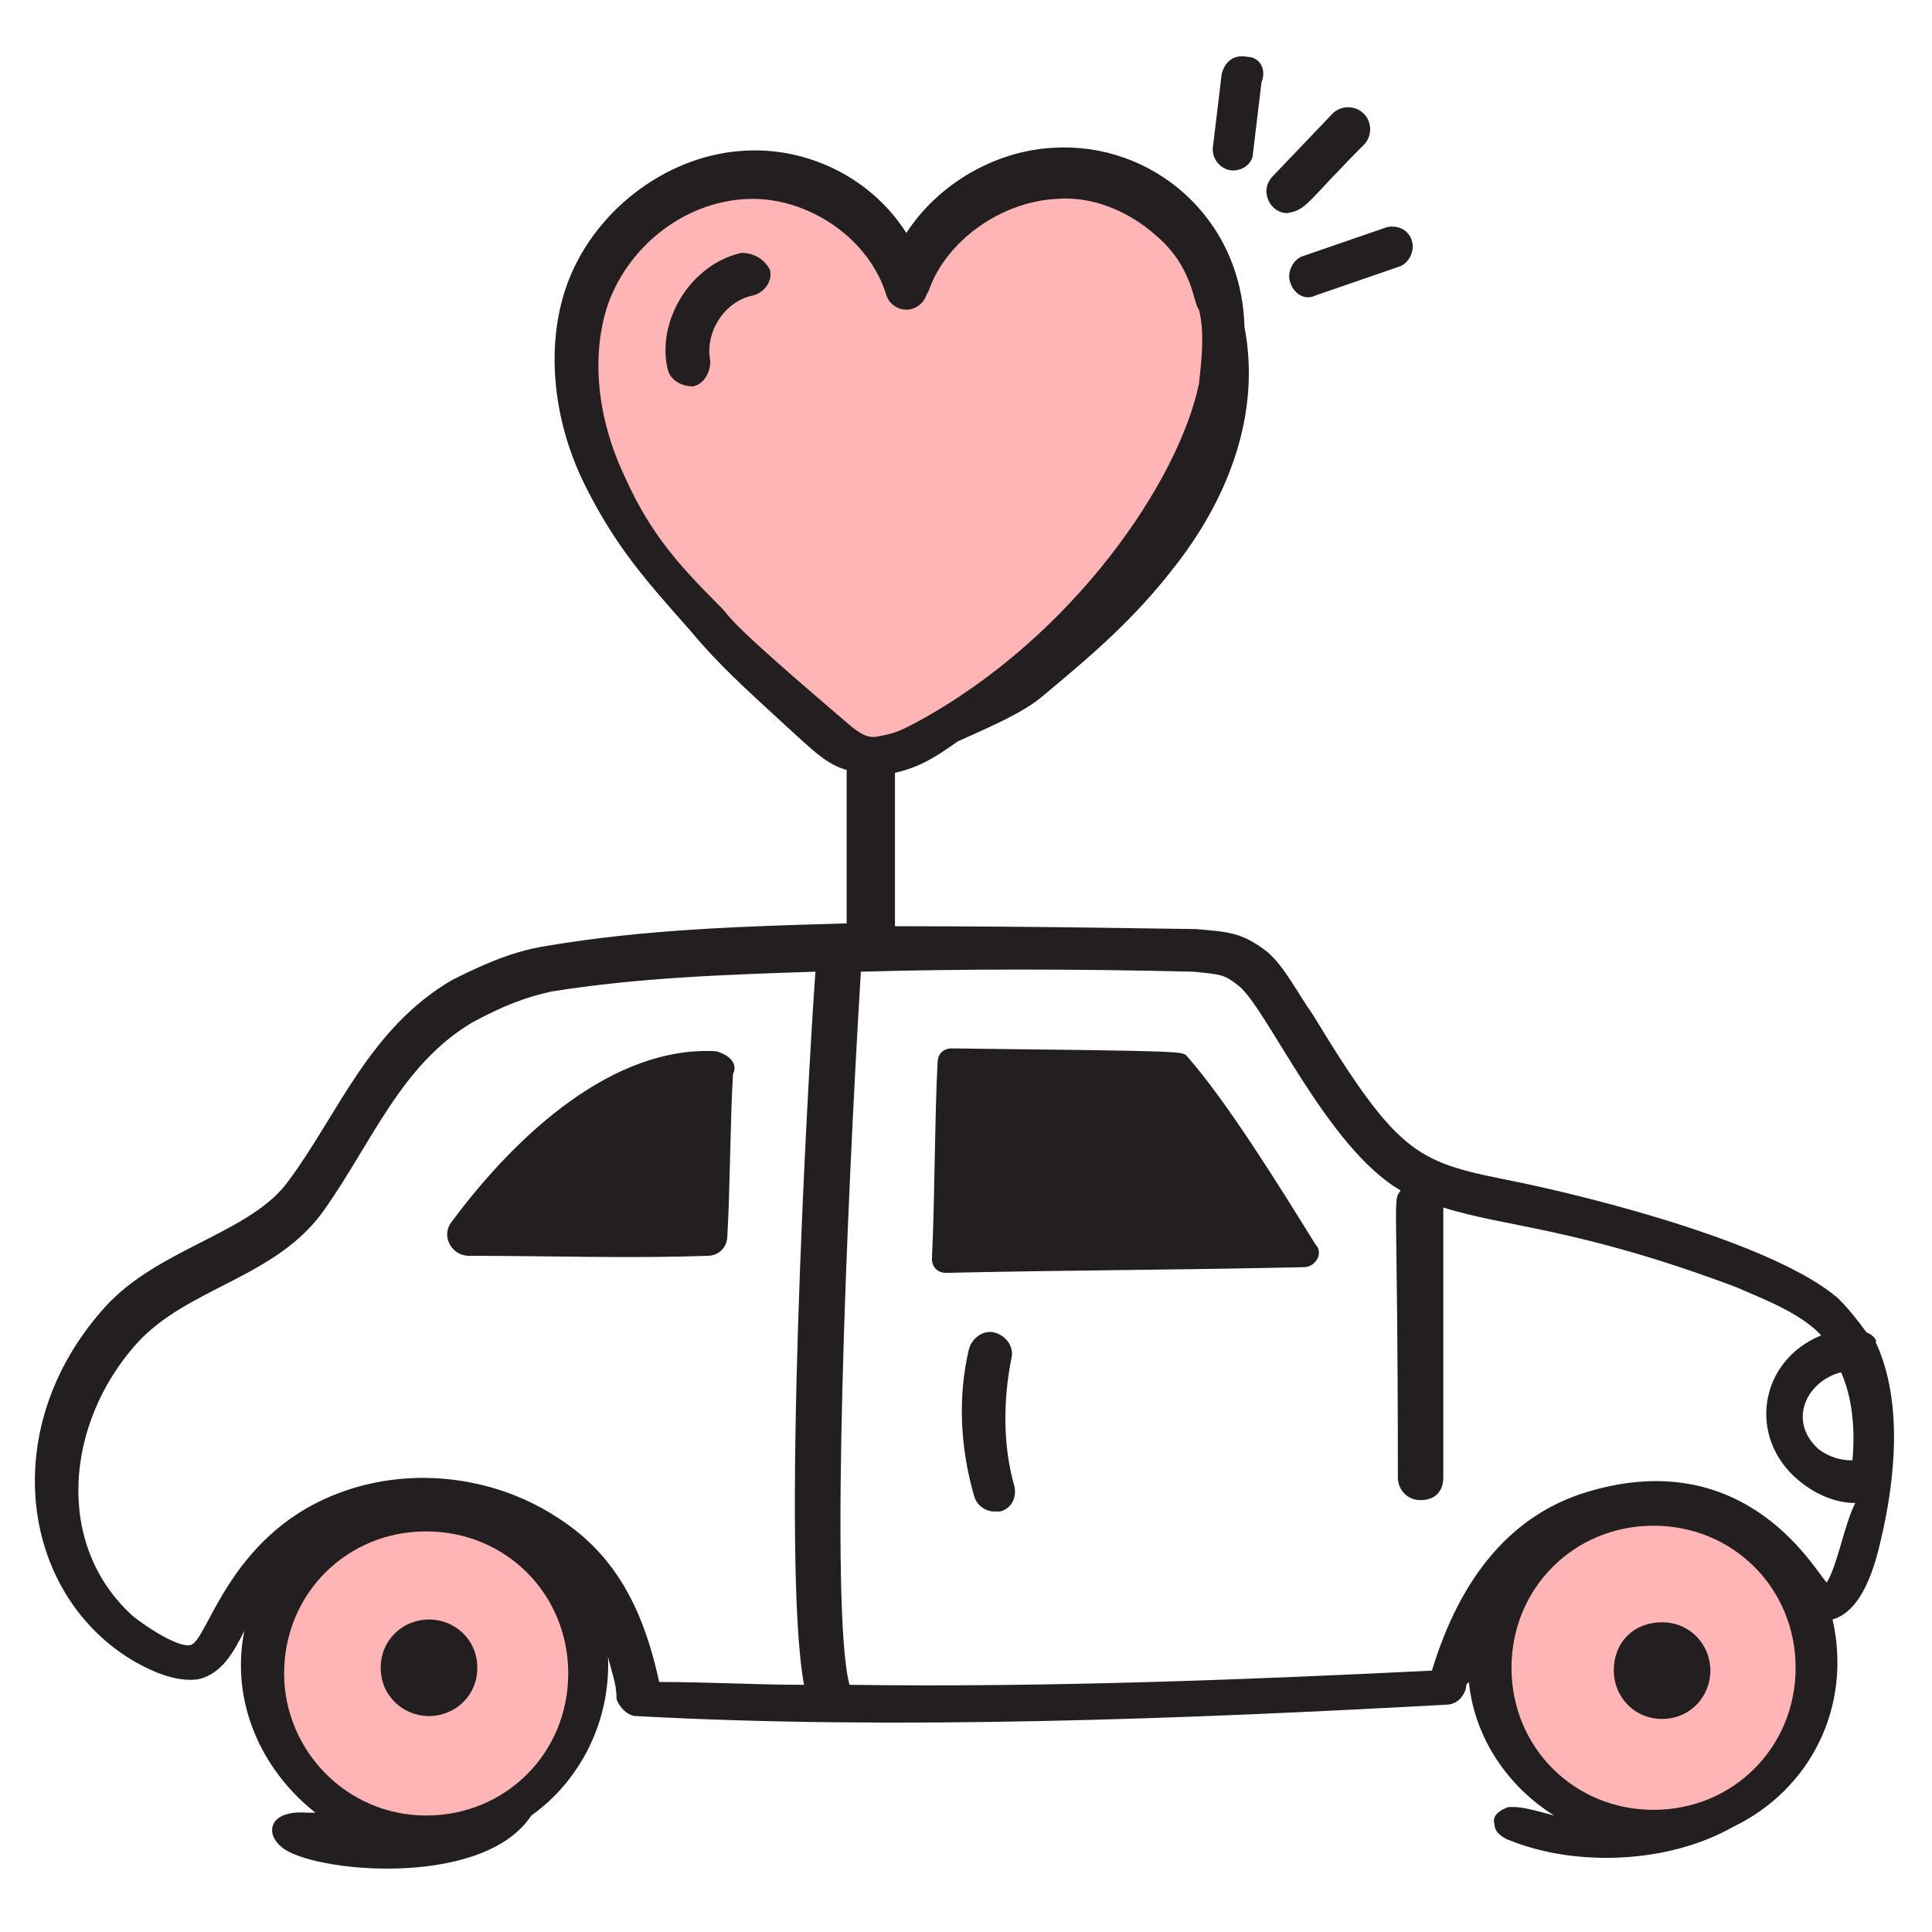 <svg width="68" height="68" viewBox="0 0 68 68" fill="none" xmlns="http://www.w3.org/2000/svg">
<circle cx="15" cy="59" r="6" fill="#FFB5B5"/>
<circle cx="58.5" cy="58.5" r="5.5" fill="#FFB5B5"/>
<path d="M38.5 22.5L30.5 27L26.5 23.5L22 18.5L20.5 13.5L21 9.5L24 6H28L31.5 9.5L34.5 7L38.5 6L42.5 8.5L43 14.5L38.5 22.5Z" fill="#FFB5B5"/>
<path d="M41.8 37.2C41.6 37 42.1 37 33.5 36.9C33.2 36.9 33 37.1 33 37.4C32.9 39.2 32.9 42.4 32.8 44.3C32.8 44.6 33 44.8 33.3 44.8C37.9 44.7 41.4 44.7 45.9 44.6C46.3 44.6 46.6 44.1 46.3 43.8C45 41.7 43.2 38.8 41.8 37.2ZM25.2 37C21.6 36.8 18.2 39.9 15.9 43C15.5 43.5 15.9 44.2 16.5 44.2C19.3 44.2 22.2 44.3 24.9 44.2C25.3 44.2 25.6 43.9 25.6 43.5C25.7 41.8 25.7 39.4 25.8 37.8C26 37.4 25.6 37.1 25.2 37ZM60.2 58.8C60.2 57.9 59.5 57.1 58.5 57.1C57.5 57.1 56.8 57.8 56.8 58.8C56.8 59.7 57.5 60.5 58.5 60.5C59.5 60.5 60.2 59.7 60.2 58.8ZM15.1 60.4C16 60.4 16.8 59.7 16.8 58.7C16.8 57.7 16 57 15.1 57C14.2 57 13.4 57.7 13.4 58.7C13.4 59.7 14.2 60.4 15.1 60.4Z" fill="#231F20"/>
<path d="M65.7 46.9C65.4 46.5 65.1 46.1 64.7 45.7C62.5 43.8 56.3 42.2 53.4 41.6C49.9 40.9 49.3 40.8 46.2 35.7C45.7 35 45.2 34 44.6 33.5C43.7 32.8 43.2 32.8 42.1 32.7C41.5 32.7 36.7 32.6 31.5 32.6V27.2C32.4 27 33 26.6 33.7 26.1C34.8 25.6 36 25.1 36.7 24.5C38.5 23 39.9 21.8 41.3 20C43.2 17.6 44.4 14.6 43.8 11.5C43.7 7.6 40.5 5 37.1 5.2C35 5.3 33 6.5 31.9 8.2C30.7 6.3 28.5 5.2 26.3 5.3C23.6 5.4 21 7.3 20 9.9C19.2 12 19.4 14.7 20.6 17.1C21.7 19.3 22.8 20.5 24.3 22.2C25.3 23.4 26.2 24.2 27.5 25.4C28.7 26.5 29.1 26.9 29.8 27.1V32.5C26.3 32.6 22.7 32.7 19.2 33.3C17.9 33.5 16.7 34.1 15.9 34.5C13 36.2 11.9 39.2 10.2 41.5C8.9 43.4 5.6 43.9 3.7 46C-0.1 50.2 0.7 56 4.6 58.4C5.6 59 6.4 59.2 7 59.1C7.8 58.9 8.2 58.2 8.6 57.4C8.1 59.9 9.2 62.3 11.1 63.8H10.8C9.5 63.7 9.3 64.5 9.9 65C10.9 65.9 17 66.5 18.7 63.9C20.4 62.7 21.5 60.6 21.4 58.3C21.5 58.8 21.7 59.2 21.7 59.8C21.8 60.1 22.1 60.4 22.4 60.4C31.5 60.9 41.8 60.5 50.9 60C51.2 60 51.5 59.8 51.6 59.4C51.6 59.3 51.6 59.3 51.7 59.2C51.9 61.2 53.1 62.9 54.7 63.9C53.6 63.6 53.5 63.6 53.1 63.6C52.8 63.7 52.5 63.9 52.6 64.2C52.6 64.5 52.9 64.7 53.2 64.8C55.5 65.7 58.7 65.6 61 64.3C63.7 63 65.2 60.1 64.5 57C65.2 56.8 65.8 56 66.2 54.2C66.7 52.1 67 49.3 66 47.2C66.1 47.3 66 47 65.7 46.9ZM25.4 21.4C23.9 19.9 22.9 18.8 22 16.8C21 14.7 20.8 12.5 21.4 10.7C22.2 8.5 24.3 7 26.5 7C28.5 7 30.6 8.4 31.2 10.4C31.3 10.7 31.6 10.9 31.9 10.9C32.2 10.9 32.5 10.7 32.6 10.4L32.7 10.2C33.3 8.5 35.2 7.1 37.2 7C38.4 6.9 39.7 7.4 40.7 8.3C42 9.4 42 10.7 42.2 10.9C42.4 11.7 42.3 12.6 42.2 13.5C41.5 16.9 37.8 22.4 32.3 25.4C31.9 25.6 31.6 25.8 31 25.9C30.6 26 30.4 25.9 30 25.6C25.3 21.6 25.8 21.8 25.4 21.4ZM64.8 48.3C65.2 49.2 65.3 50.3 65.2 51.4C64.8 51.4 64.4 51.3 64 51C62.9 50 63.6 48.6 64.8 48.3ZM10 58.9C10 56.1 12.2 53.9 15 53.9C17.8 53.9 20 56.1 20 58.9C20 61.7 17.8 63.9 15 63.9C12.2 63.9 10 61.6 10 58.9ZM19.6 53.4C17.3 51.9 14.3 51.6 11.8 52.6C8 54.1 7.3 57.8 6.7 57.9C6.3 58 5.2 57.3 4.7 56.9C1.9 54.4 2.3 50.1 4.8 47.3C6.6 45.3 9.7 45 11.4 42.6C13.1 40.2 14.1 37.5 16.6 36C17.7 35.4 18.5 35.1 19.4 34.9C22.5 34.4 25.7 34.3 28.7 34.2C28.4 38.4 27.5 55 28.3 59.3C26.6 59.3 24.9 59.2 23.2 59.2C22.6 56.4 21.5 54.6 19.6 53.4ZM53.2 58.7C53.2 55.9 55.4 53.7 58.2 53.7C61 53.7 63.2 55.9 63.2 58.7C63.2 61.5 61 63.7 58.2 63.7C55.4 63.7 53.2 61.5 53.2 58.7ZM64.3 55.7C64 55.5 61.6 50.8 55.9 52.5C53.2 53.3 51.4 55.5 50.4 58.8C44.3 59.1 37 59.4 29.9 59.3C29.2 56.7 29.8 42.4 30.3 34.2C33.9 34.1 37.8 34.1 42 34.2C43 34.3 43.1 34.3 43.6 34.7C44.6 35.5 46.7 40.4 49.3 41.9C49 42.3 49.2 41.8 49.2 52C49.2 52.4 49.5 52.8 50 52.8C50.5 52.8 50.8 52.5 50.8 52V42.5C53 43.2 55.5 43.2 61.1 45.3C62 45.7 63.1 46.1 63.9 46.8L64.1 47C61.9 47.9 61.5 50.6 63.3 52.1C63.9 52.6 64.6 52.9 65.3 52.9C64.9 53.7 64.7 55 64.3 55.7Z" fill="#231F20"/>
<path d="M35.6 47.8C35.7 47.4 35.4 47 35 46.9C34.6 46.8 34.2 47.1 34.1 47.5C33.7 49.2 33.8 51 34.3 52.7C34.4 53 34.7 53.2 35 53.2H35.2C35.6 53.1 35.8 52.7 35.7 52.3C35.3 50.9 35.3 49.3 35.6 47.8ZM26.1 8.9C24.3 9.3 23.1 11.3 23.5 13C23.6 13.4 24 13.6 24.4 13.6C24.8 13.5 25 13.1 25 12.7C24.8 11.7 25.5 10.6 26.5 10.4C26.9 10.3 27.2 9.9 27.1 9.5C26.9 9.1 26.5 8.9 26.1 8.9ZM46.3 10.4L49.2 9.4C49.6 9.3 49.8 8.8 49.7 8.5C49.6 8.1 49.2 7.9 48.8 8L45.9 9C45.5 9.1 45.3 9.6 45.4 9.9C45.5 10.3 45.9 10.6 46.3 10.4ZM48 5.1C48.3 4.8 48.3 4.3 48 4C47.7 3.7 47.2 3.7 46.9 4L44.8 6.2C44.3 6.7 44.7 7.5 45.3 7.5C46 7.4 46 7.1 48 5.1ZM43 2.6L42.7 5.1C42.6 5.6 43 6 43.4 6C43.8 6 44.1 5.7 44.1 5.4L44.4 2.9C44.6 2.4 44.3 2 43.9 2C43.4 1.9 43.1 2.2 43 2.6Z" fill="#231F20"/>
</svg>
